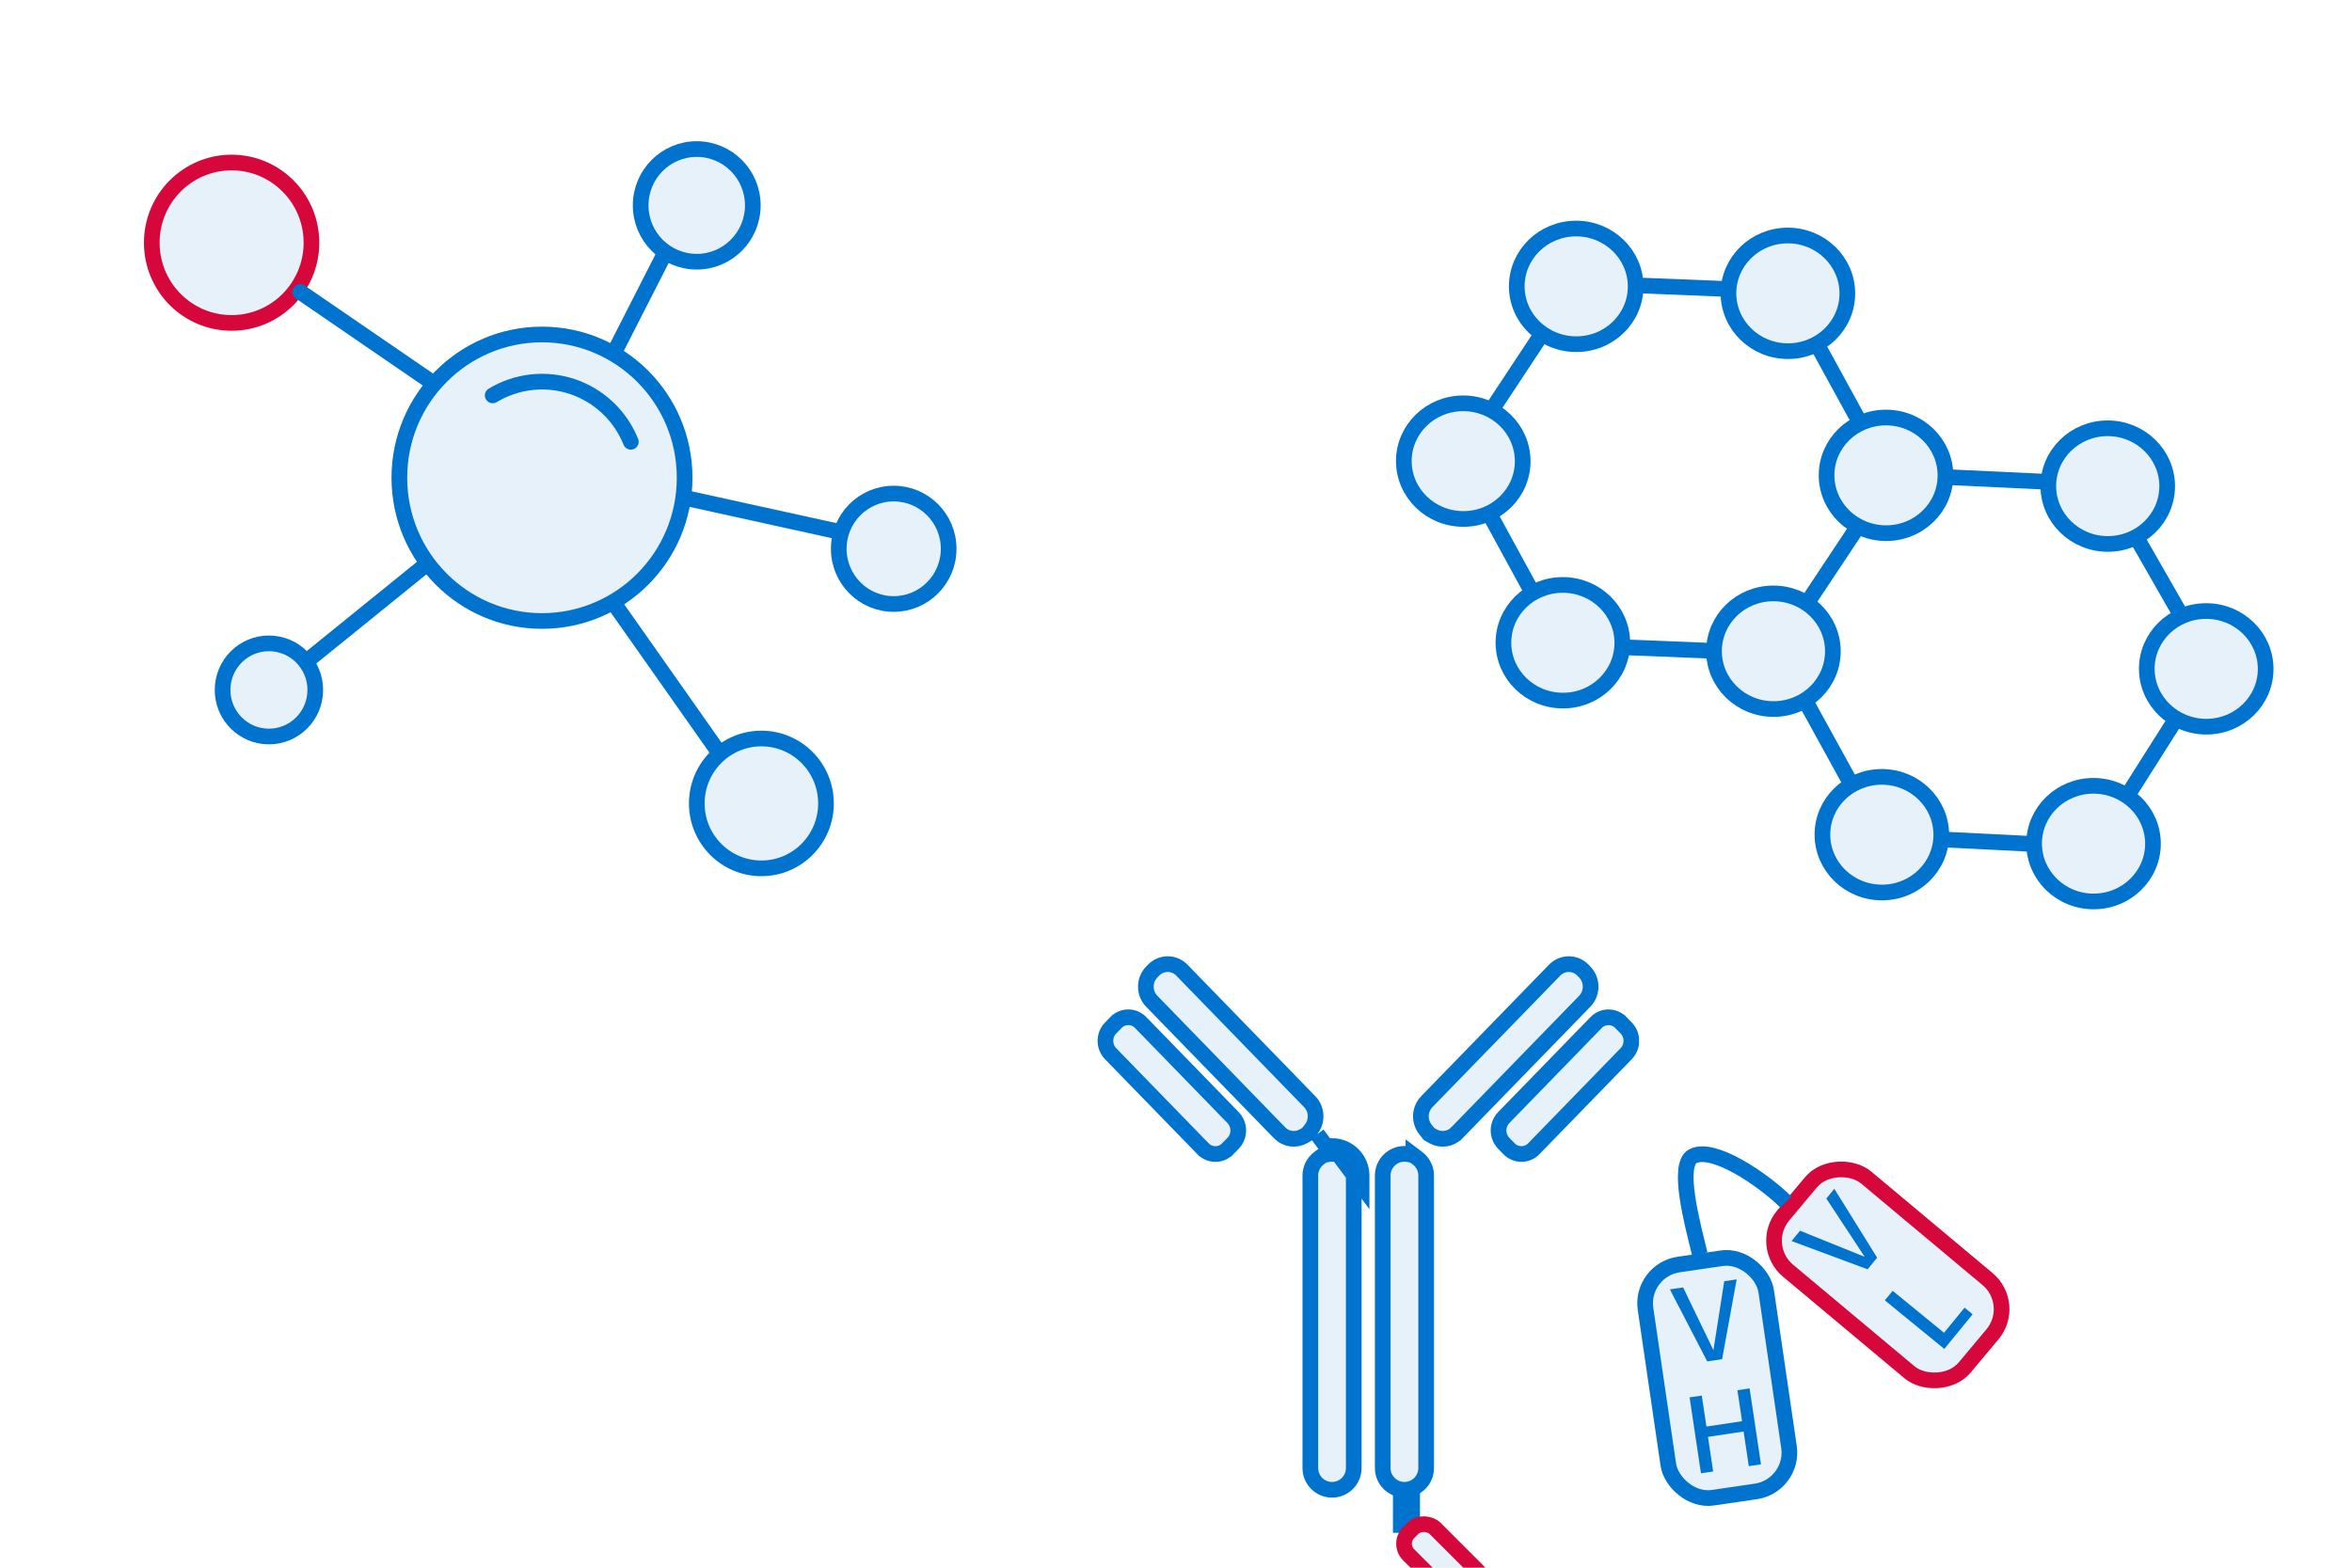<svg width="150" height="100" viewBox="0 0 150 100" fill="none" xmlns="http://www.w3.org/2000/svg">
<g clip-path="url(#clip0_21_6660)">
<g clip-path="url(#clip1_21_6660)">
<path d="M19.863 15.483C19.863 18.31 17.581 20.599 14.771 20.599C11.961 20.599 9.68 18.31 9.68 15.483C9.68 12.655 11.961 10.367 14.771 10.367C17.581 10.367 19.863 12.655 19.863 15.483Z" fill="#0073CF" fill-opacity="0.1" stroke="#D6083B"/>
<path d="M43.663 30.474C43.663 35.523 39.588 39.612 34.566 39.612C29.544 39.612 25.469 35.523 25.469 30.474C25.469 25.425 29.544 21.336 34.566 21.336C39.588 21.336 43.663 25.425 43.663 30.474Z" fill="#0073CF" fill-opacity="0.1" stroke="#0073CF"/>
<path d="M40.232 28.182C39.902 27.359 39.398 26.618 38.755 26.01C38.111 25.402 37.345 24.942 36.507 24.66C35.669 24.379 34.781 24.284 33.903 24.381C33.025 24.477 32.179 24.765 31.422 25.222" stroke="#0073CF" stroke-linecap="round"/>
<path d="M48.011 13.101C48.011 15.087 46.408 16.694 44.435 16.694C42.462 16.694 40.859 15.087 40.859 13.101C40.859 11.114 42.462 9.508 44.435 9.508C46.408 9.508 48.011 11.114 48.011 13.101Z" fill="#0073CF" fill-opacity="0.1" stroke="#0073CF"/>
<path d="M20.107 44.01C20.107 45.653 18.782 46.981 17.151 46.981C15.521 46.981 14.195 45.653 14.195 44.01C14.195 42.367 15.521 41.039 17.151 41.039C18.782 41.039 20.107 42.367 20.107 44.01Z" fill="#0073CF" fill-opacity="0.1" stroke="#0073CF"/>
<path d="M52.678 51.249C52.678 53.538 50.831 55.39 48.558 55.39C46.284 55.39 44.438 53.538 44.438 51.249C44.438 48.961 46.284 47.109 48.558 47.109C50.831 47.109 52.678 48.961 52.678 51.249Z" fill="#0073CF" fill-opacity="0.1" stroke="#0073CF"/>
<path d="M19.148 18.625L27.487 24.343" stroke="#0073CF" stroke-linecap="round"/>
<path d="M42.359 16.234L39.188 22.453" stroke="#0073CF" stroke-linecap="round"/>
<path d="M43.938 31.812L53.423 33.899" stroke="#0073CF" stroke-linecap="round"/>
<path d="M27.109 36.062L19.521 42.206" stroke="#0073CF" stroke-linecap="round"/>
<path d="M39.18 38.523L45.824 47.965" stroke="#0073CF" stroke-linecap="round"/>
<path d="M60.501 35.006C60.501 36.953 58.93 38.528 56.997 38.528C55.063 38.528 53.492 36.953 53.492 35.006C53.492 33.059 55.063 31.484 56.997 31.484C58.93 31.484 60.501 33.059 60.501 35.006Z" fill="#0073CF" fill-opacity="0.1" stroke="#0073CF"/>
</g>
<g clip-path="url(#clip2_21_6660)">
<path d="M104.315 18.267C104.318 20.292 102.635 21.955 100.53 21.955C98.425 21.955 96.737 20.292 96.733 18.267C96.73 16.241 98.413 14.578 100.518 14.578C102.623 14.578 104.311 16.241 104.315 18.267Z" fill="#0073CF" fill-opacity="0.1" stroke="#0073CF"/>
<path d="M117.815 18.712C117.818 20.738 116.135 22.4 114.03 22.4C111.925 22.4 110.237 20.738 110.233 18.712C110.23 16.686 111.913 15.023 114.018 15.023C116.123 15.023 117.811 16.686 117.815 18.712Z" fill="#0073CF" fill-opacity="0.1" stroke="#0073CF"/>
<path d="M97.111 29.415C97.115 31.441 95.432 33.103 93.327 33.103C91.222 33.103 89.534 31.441 89.53 29.415C89.527 27.389 91.21 25.727 93.315 25.727C95.42 25.727 97.108 27.389 97.111 29.415Z" fill="#0073CF" fill-opacity="0.1" stroke="#0073CF"/>
<path d="M103.463 41.001C103.466 43.027 101.783 44.689 99.678 44.689C97.573 44.689 95.885 43.027 95.882 41.001C95.879 38.975 97.561 37.312 99.666 37.312C101.771 37.312 103.46 38.975 103.463 41.001Z" fill="#0073CF" fill-opacity="0.1" stroke="#0073CF"/>
<path d="M116.893 41.54C116.896 43.566 115.213 45.228 113.108 45.228C111.003 45.228 109.315 43.566 109.312 41.54C109.308 39.514 110.991 37.852 113.096 37.852C115.201 37.852 116.889 39.514 116.893 41.54Z" fill="#0073CF" fill-opacity="0.1" stroke="#0073CF"/>
<path d="M124.072 30.321C124.076 32.347 122.393 34.01 120.288 34.01C118.183 34.01 116.494 32.347 116.491 30.321C116.488 28.296 118.171 26.633 120.276 26.633C122.381 26.633 124.069 28.296 124.072 30.321Z" fill="#0073CF" fill-opacity="0.1" stroke="#0073CF"/>
<path d="M138.213 31.009C138.216 33.035 136.533 34.697 134.428 34.697C132.324 34.697 130.635 33.035 130.632 31.009C130.629 28.983 132.311 27.32 134.416 27.32C136.521 27.32 138.21 28.983 138.213 31.009Z" fill="#0073CF" fill-opacity="0.1" stroke="#0073CF"/>
<path d="M144.494 42.665C144.498 44.691 142.815 46.353 140.71 46.353C138.605 46.353 136.916 44.691 136.913 42.665C136.91 40.639 138.593 38.977 140.698 38.977C142.803 38.977 144.491 40.639 144.494 42.665Z" fill="#0073CF" fill-opacity="0.1" stroke="#0073CF"/>
<path d="M137.307 53.813C137.31 55.839 135.627 57.502 133.522 57.502C131.417 57.502 129.729 55.839 129.726 53.813C129.722 51.788 131.405 50.125 133.51 50.125C135.615 50.125 137.303 51.788 137.307 53.813Z" fill="#0073CF" fill-opacity="0.1" stroke="#0073CF"/>
<path d="M123.807 53.243C123.81 55.269 122.127 56.931 120.022 56.931C117.917 56.931 116.229 55.269 116.226 53.243C116.222 51.217 117.905 49.555 120.01 49.555C122.115 49.555 123.803 51.217 123.807 53.243Z" fill="#0073CF" fill-opacity="0.1" stroke="#0073CF"/>
<line y1="-0.5" x2="5.558" y2="-0.5" transform="matrix(0.999 0.04 -0.042 0.999 104.367 18.703)" stroke="#0073CF"/>
<line y1="-0.5" x2="5.412" y2="-0.5" transform="matrix(0.481 0.877 -0.886 0.463 115.484 22.281)" stroke="#0073CF"/>
<line y1="-0.5" x2="5.65" y2="-0.5" transform="matrix(-0.553 0.833 -0.845 -0.534 117.945 33.5)" stroke="#0073CF"/>
<line y1="-0.5" x2="5.488" y2="-0.5" transform="matrix(-0.999 -0.04 0.042 -0.999 109.055 41.008)" stroke="#0073CF"/>
<line y1="-0.5" x2="5.287" y2="-0.5" transform="matrix(-0.479 -0.878 0.887 -0.462 98.094 37.43)" stroke="#0073CF"/>
<line y1="-0.5" x2="5.605" y2="-0.5" transform="matrix(0.551 -0.834 0.846 0.533 95.617 26.32)" stroke="#0073CF"/>
<line y1="-0.5" x2="6.115" y2="-0.5" transform="matrix(0.999 0.047 -0.049 0.999 124.398 30.945)" stroke="#0073CF"/>
<line y1="-0.5" x2="5.623" y2="-0.5" transform="matrix(0.497 0.868 -0.878 0.479 135.922 34.711)" stroke="#0073CF"/>
<line y1="-0.5" x2="5.45" y2="-0.5" transform="matrix(-0.535 0.845 -0.856 -0.517 138.242 45.766)" stroke="#0073CF"/>
<line y1="-0.5" x2="5.699" y2="-0.5" transform="matrix(-0.999 -0.05 0.053 -0.999 129.664 53.336)" stroke="#0073CF"/>
<line y1="-0.5" x2="5.605" y2="-0.5" transform="matrix(-0.482 -0.876 0.886 -0.464 118.414 49.625)" stroke="#0073CF"/>
</g>
<g clip-path="url(#clip3_21_6660)">
<path d="M72.746 65.225L72.747 65.226L78.644 71.294C78.644 71.294 78.644 71.294 78.644 71.294C79.079 71.742 79.079 72.477 78.644 72.925C78.644 72.925 78.644 72.925 78.644 72.925L78.302 73.278L78.301 73.278C78.199 73.384 78.076 73.468 77.941 73.526C77.805 73.583 77.66 73.613 77.513 73.613C77.365 73.613 77.22 73.583 77.085 73.526C76.949 73.468 76.826 73.384 76.724 73.278L76.723 73.278L70.826 67.21L70.826 67.21C70.391 66.762 70.391 66.026 70.826 65.578L70.827 65.578L71.169 65.225L71.17 65.225C71.272 65.119 71.394 65.035 71.53 64.978C71.665 64.92 71.811 64.891 71.958 64.891C72.105 64.891 72.251 64.92 72.386 64.978C72.522 65.035 72.644 65.119 72.746 65.225Z" fill="#0073CF" fill-opacity="0.1" stroke="#0073CF"/>
<path d="M84.592 73.135L84.008 72.349L84.592 73.135ZM84.592 73.135C84.71 73.113 84.831 73.102 84.951 73.102M84.592 73.135L84.951 73.102M84.951 73.102C85.99 73.102 86.836 73.947 86.836 74.987V75.626L84.951 73.102ZM100.948 61.881L100.949 61.882L101.071 62.008C101.071 62.008 101.071 62.008 101.071 62.008C101.567 62.518 101.567 63.355 101.071 63.865C101.071 63.865 101.071 63.865 101.071 63.865L92.91 72.263L92.909 72.263C92.715 72.464 92.459 72.594 92.182 72.632C91.906 72.671 91.624 72.616 91.383 72.476L91.132 72.331L90.905 72.041C90.704 71.786 90.603 71.467 90.619 71.142C90.635 70.819 90.767 70.512 90.99 70.277C90.991 70.277 90.991 70.277 90.992 70.276L99.15 61.882L99.151 61.881C99.267 61.76 99.407 61.665 99.561 61.599C99.716 61.534 99.882 61.5 100.049 61.5C100.217 61.5 100.383 61.534 100.537 61.599C100.691 61.665 100.831 61.76 100.948 61.881ZM90.142 73.686L90.142 73.685L90.404 73.883C90.575 74.012 90.713 74.178 90.809 74.37C90.904 74.561 90.954 74.773 90.954 74.987V93.646C90.954 94.409 90.332 95.031 89.569 95.031C88.806 95.031 88.184 94.409 88.184 93.646V78.685V78.353H88.184V77.853V76.957V76.457H88.184V76.126V74.987C88.184 74.224 88.805 73.602 89.569 73.602L89.57 73.602C89.658 73.602 89.746 73.611 89.833 73.627L90.142 73.686ZM86.337 77.853V78.185H86.336V78.685V93.646C86.336 94.409 85.715 95.031 84.951 95.031C84.188 95.031 83.567 94.409 83.567 93.646V74.987C83.567 74.987 83.567 74.987 83.567 74.987C83.567 74.773 83.616 74.561 83.712 74.37C83.807 74.178 83.946 74.012 84.116 73.883L84.378 73.685L84.378 73.686L84.686 73.627C84.773 73.61 84.862 73.602 84.95 73.602H84.951C85.714 73.602 86.336 74.224 86.336 74.987V76.126V76.626H86.337V76.957V77.853ZM83.617 72.038L83.381 72.335L83.138 72.476C82.896 72.616 82.615 72.671 82.338 72.632C82.061 72.594 81.806 72.464 81.611 72.263L81.611 72.263L73.45 63.865C73.45 63.865 73.45 63.865 73.45 63.865C72.954 63.355 72.954 62.518 73.45 62.008L73.45 62.008L73.572 61.882L73.572 61.882L73.573 61.881C73.69 61.76 73.829 61.665 73.984 61.599C74.138 61.534 74.304 61.5 74.472 61.5C74.639 61.5 74.805 61.534 74.96 61.599C75.114 61.665 75.254 61.76 75.37 61.881L75.371 61.882L83.531 70.278C83.995 70.756 84.026 71.523 83.617 72.038Z" fill="#0073CF" fill-opacity="0.1" stroke="#0073CF"/>
<path d="M103.714 65.578L103.715 65.578C104.15 66.026 104.15 66.762 103.715 67.209L103.715 67.209L97.818 73.277L97.817 73.278C97.715 73.384 97.592 73.468 97.457 73.525C97.321 73.583 97.175 73.612 97.028 73.612C96.881 73.612 96.736 73.583 96.6 73.525C96.465 73.468 96.342 73.384 96.24 73.278L96.239 73.277L95.899 72.927C95.899 72.927 95.898 72.927 95.898 72.926C95.688 72.706 95.57 72.414 95.57 72.109C95.57 71.805 95.688 71.512 95.898 71.292L101.794 65.226L101.794 65.225C101.897 65.119 102.019 65.035 102.155 64.978C102.29 64.92 102.436 64.891 102.583 64.891C102.73 64.891 102.876 64.92 103.011 64.978C103.147 65.035 103.269 65.119 103.371 65.225L103.372 65.225L103.714 65.578Z" fill="#0073CF" fill-opacity="0.1" stroke="#0073CF"/>
</g>
<path d="M89.25 95.371L89.678 95.197L90.105 95.023V96.842L89.25 98.078V95.371Z" fill="#0073CF" fill-opacity="0.1"/>
<path d="M89.336 95.269L89.336 97.777M90.059 95.148V97.068" stroke="#0073CF"/>
<rect x="89.129" y="98.469" width="2.383" height="5.829" rx="1" transform="rotate(-45 89.129 98.469)" fill="#0073CF" fill-opacity="0.1" stroke="#D6083B"/>
<rect x="104.583" y="81.024" width="7.778" height="15.034" rx="2.5" transform="rotate(-8.326 104.583 81.024)" fill="#0073CF" fill-opacity="0.1" stroke="#0073CF"/>
<rect x="112.118" y="79.453" width="7.755" height="15.1" rx="2.5" transform="rotate(-50.084 112.118 79.453)" fill="#0073CF" fill-opacity="0.1" stroke="#D6083B"/>
<path d="M108.409 80C107.948 78.117 106.91 74.308 107.966 73.754C109.254 73.078 112.401 75.206 113.898 76.675" stroke="#0073CF"/>
<path d="M110.758 81.609L109.828 86.699L108.879 86.841L106.498 82.247L107.341 82.121L109.275 86.127L109.963 81.728L110.758 81.609ZM111.582 88.564L112.307 93.406L111.53 93.522L111.199 91.315L108.927 91.655L109.257 93.863L108.48 93.979L107.755 89.137L108.532 89.021L108.828 90.997L111.101 90.656L110.805 88.68L111.582 88.564Z" fill="#0073CF"/>
<path d="M116.985 75.83L119.716 80.224L119.109 80.968L114.259 79.165L114.798 78.505L118.922 80.172L116.476 76.452L116.985 75.83ZM125.291 83.413L125.806 83.834L123.999 86.046L120.208 82.947L120.706 82.338L123.981 85.016L125.291 83.413Z" fill="#0073CF"/>
</g>
<defs>
<clipPath id="clip0_21_6660">
<rect width="150" height="100" fill="white"/>
</clipPath>
<clipPath id="clip1_21_6660">
<rect width="52" height="47" fill="white" transform="translate(9 9)"/>
</clipPath>
<clipPath id="clip2_21_6660">
<rect width="56" height="44" fill="white" transform="translate(89 14)"/>
</clipPath>
<clipPath id="clip3_21_6660">
<rect width="34.531" height="34.531" fill="white" transform="translate(70 61)"/>
</clipPath>
</defs>
</svg>
